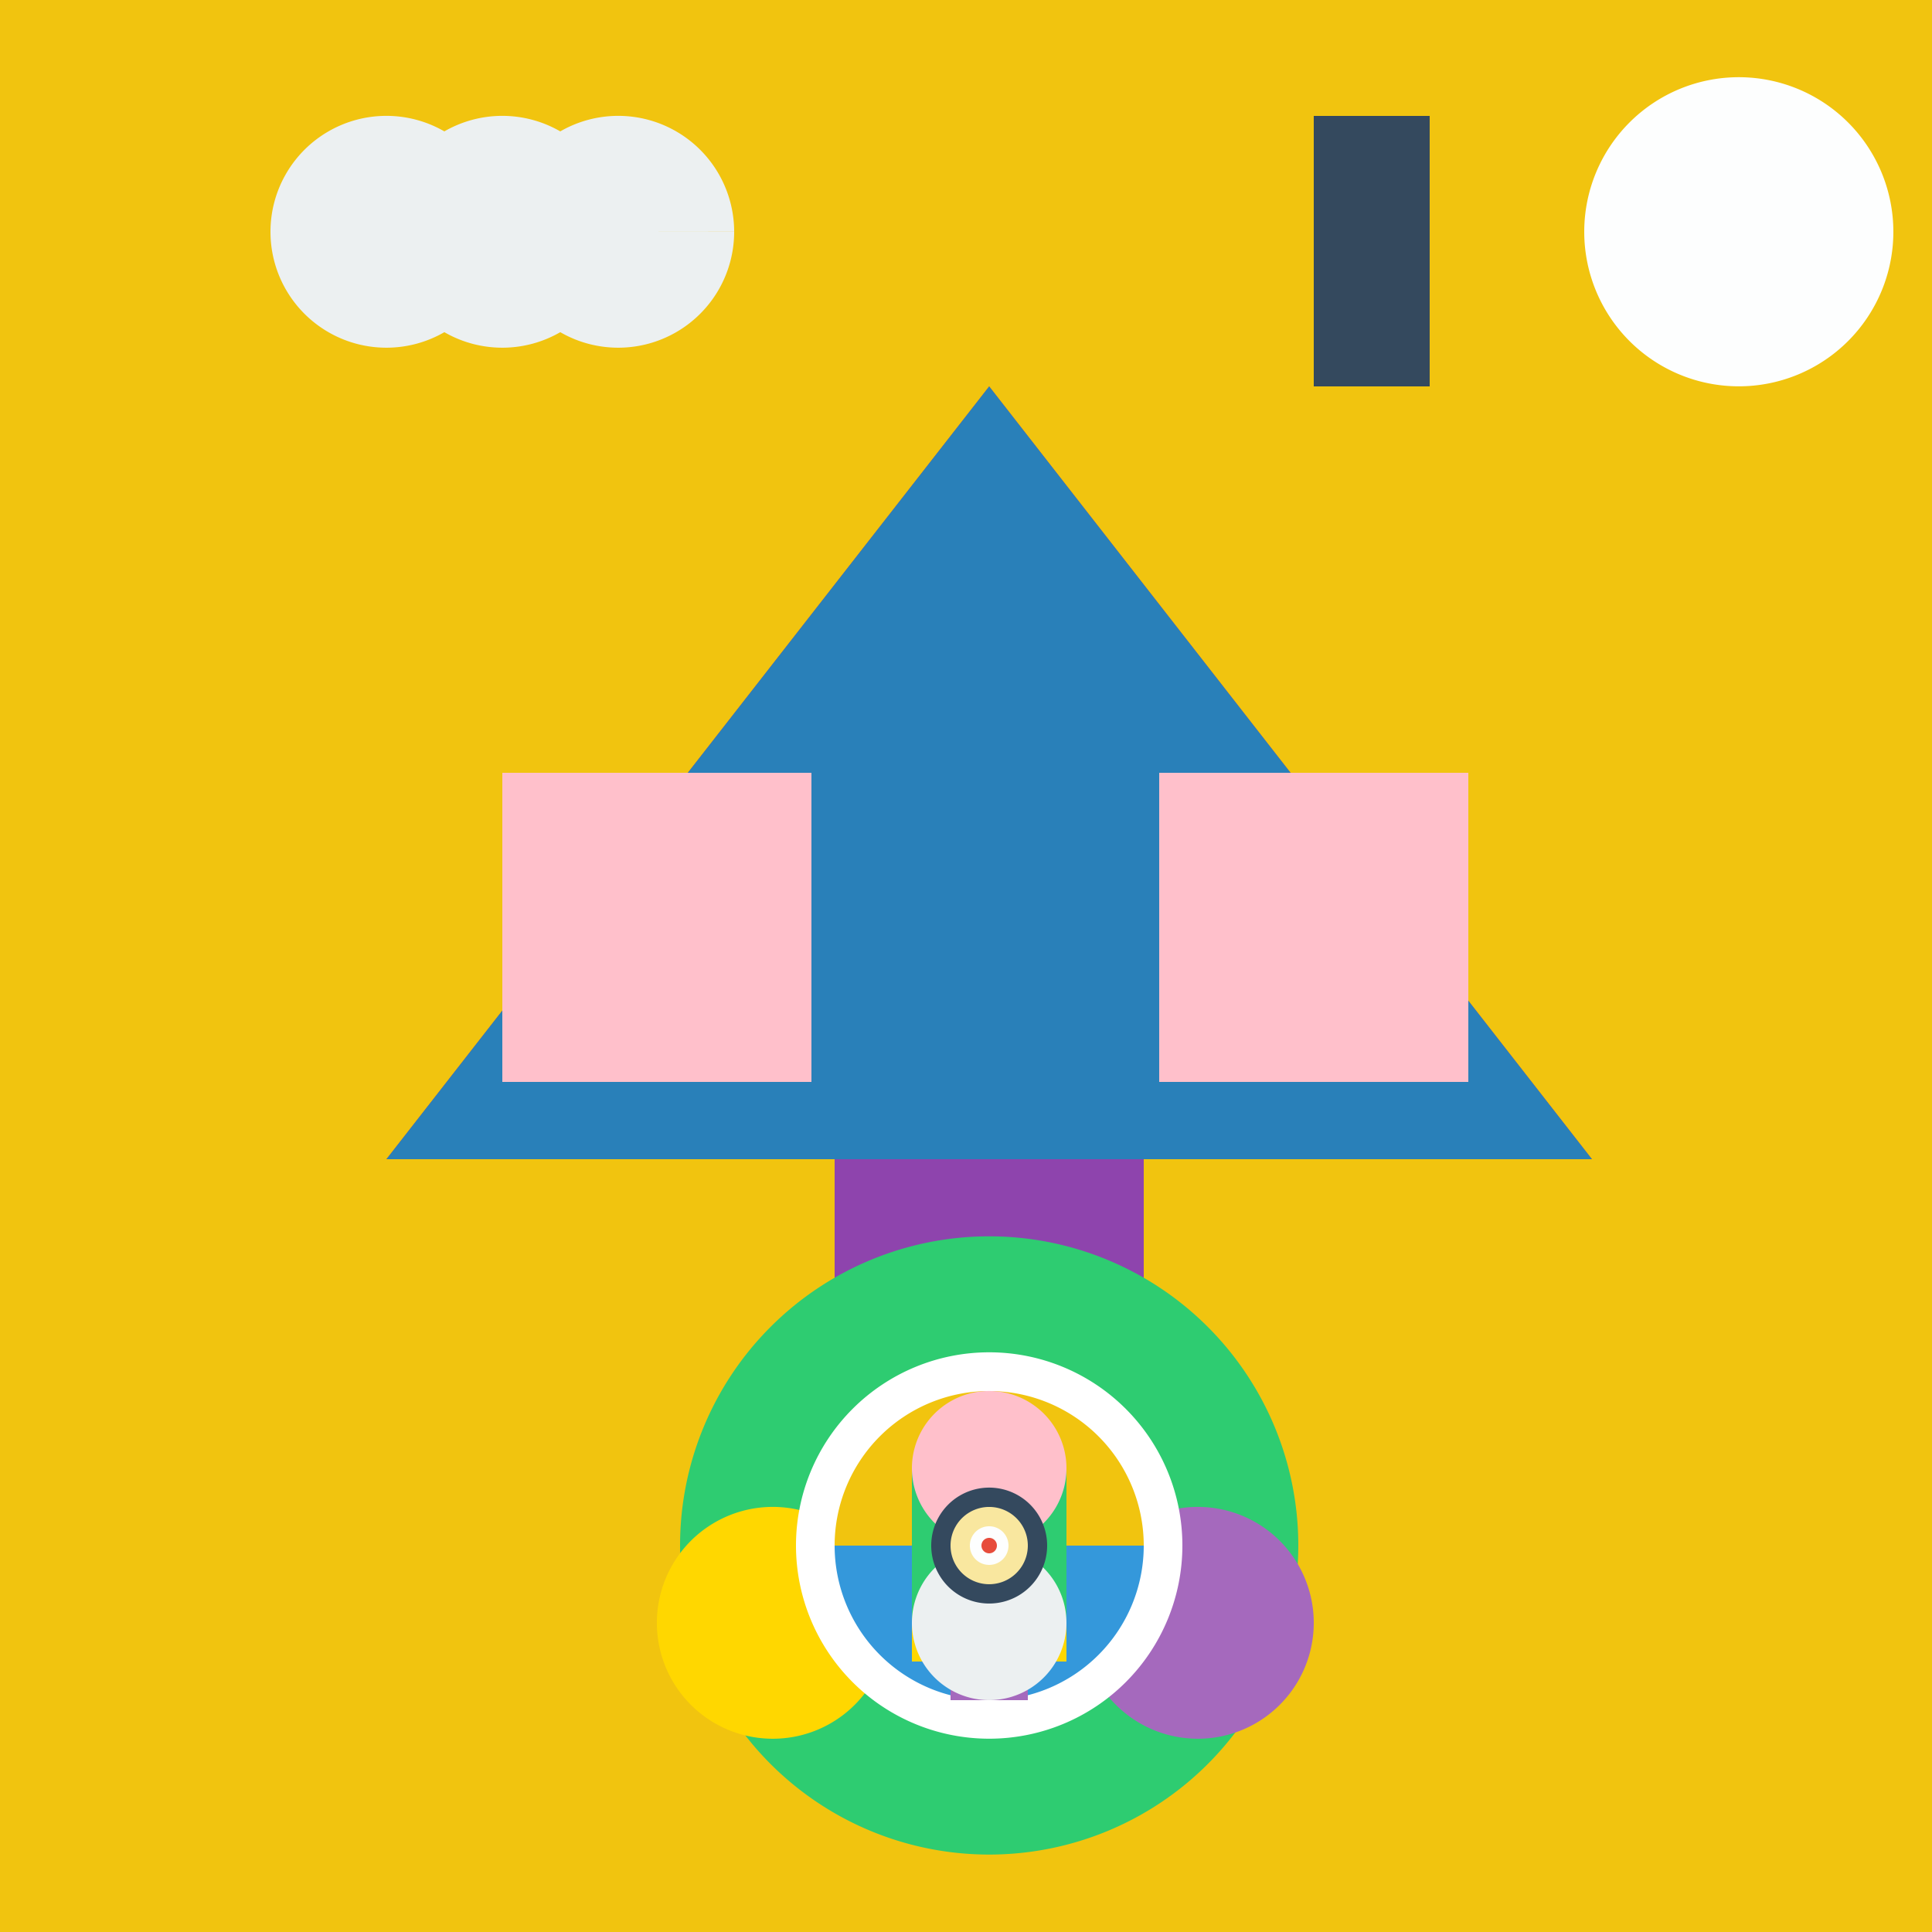<!--

Generated by DrawGPT.
Free, open source, AI generated images in SVG, PNG, and HTML Canvas format.
https://drawgpt.ai

Created: 2023-09-27T06:18:00.997Z
Link: https://drawgpt.ai/prompt/98212/

-->
<svg xmlns="http://www.w3.org/2000/svg" xmlns:xlink="http://www.w3.org/1999/xlink" width="500" height="500"><defs/><g><rect fill="#F1C40F" stroke="none" x="0" y="0" width="512" height="512"/><path fill="#E74C3C" stroke="none" paint-order="stroke fill markers" d=" M 256 100 L 100 300 L 412 300 Z"/><path fill="#2980B9" stroke="none" paint-order="stroke fill markers" d=" M 100 300 L 256 100 L 412 300 Z"/><rect fill="#8E44AD" stroke="none" x="216" y="300" width="80" height="100"/><rect fill="#FFC0CB" stroke="none" x="130" y="200" width="80" height="80"/><rect fill="#FFC0CB" stroke="none" x="300" y="200" width="80" height="80"/><rect fill="#34495E" stroke="none" x="340" y="30" width="30" height="70"/><path fill="#FDFEFE" stroke="none" paint-order="stroke fill markers" d=" M 490 60 A 40 40 0 1 1 490 59.96 Z"/><path fill="#ECF0F1" stroke="none" paint-order="stroke fill markers" d=" M 130 60 A 30 30 0 1 1 130 59.97 L 160 60 A 30 30 0 1 1 160 59.97 L 190 60 A 30 30 0 1 1 190 59.97 Z"/><path fill="#2ECC71" stroke="none" paint-order="stroke fill markers" d=" M 336 400 A 80 80 0 1 1 336 399.92 Z"/><path fill="#FFD700" stroke="none" paint-order="stroke fill markers" d=" M 230 420 A 30 30 0 1 1 230 419.97 Z"/><path fill="#A569BD" stroke="none" paint-order="stroke fill markers" d=" M 340 420 A 30 30 0 1 1 340 419.97 Z"/><path fill="#FFFFFF" stroke="none" paint-order="stroke fill markers" d=" M 306 400 A 50 50 0 1 1 306 399.95 Z"/><path fill="#3498DB" stroke="none" paint-order="stroke fill markers" d=" M 296 400 A 40 40 0 0 1 216 400 Z"/><path fill="#F1C40F" stroke="none" paint-order="stroke fill markers" d=" M 216 400 A 40 40 0 0 1 296 400 Z"/><rect fill="#2ECC71" stroke="none" x="236" y="380" width="40" height="40"/><rect fill="#FFD700" stroke="none" x="236" y="420" width="40" height="10"/><rect fill="#A569BD" stroke="none" x="246" y="400" width="20" height="40"/><path fill="#FFC0CB" stroke="none" paint-order="stroke fill markers" d=" M 276 380 A 20 20 0 1 1 276 379.98 Z"/><path fill="#ECF0F1" stroke="none" paint-order="stroke fill markers" d=" M 276 420 A 20 20 0 1 1 276 419.98 Z"/><path fill="#34495E" stroke="none" paint-order="stroke fill markers" d=" M 271 400 A 15 15 0 1 1 271 399.985 Z"/><path fill="#F9E79F" stroke="none" paint-order="stroke fill markers" d=" M 266 400 A 10 10 0 1 1 266 399.99 Z"/><path fill="#FDFEFE" stroke="none" paint-order="stroke fill markers" d=" M 261 400 A 5 5 0 1 1 261 399.995 Z"/><path fill="#E74C3C" stroke="none" paint-order="stroke fill markers" d=" M 258 400 A 2 2 0 1 1 258 399.998 Z"/></g></svg>